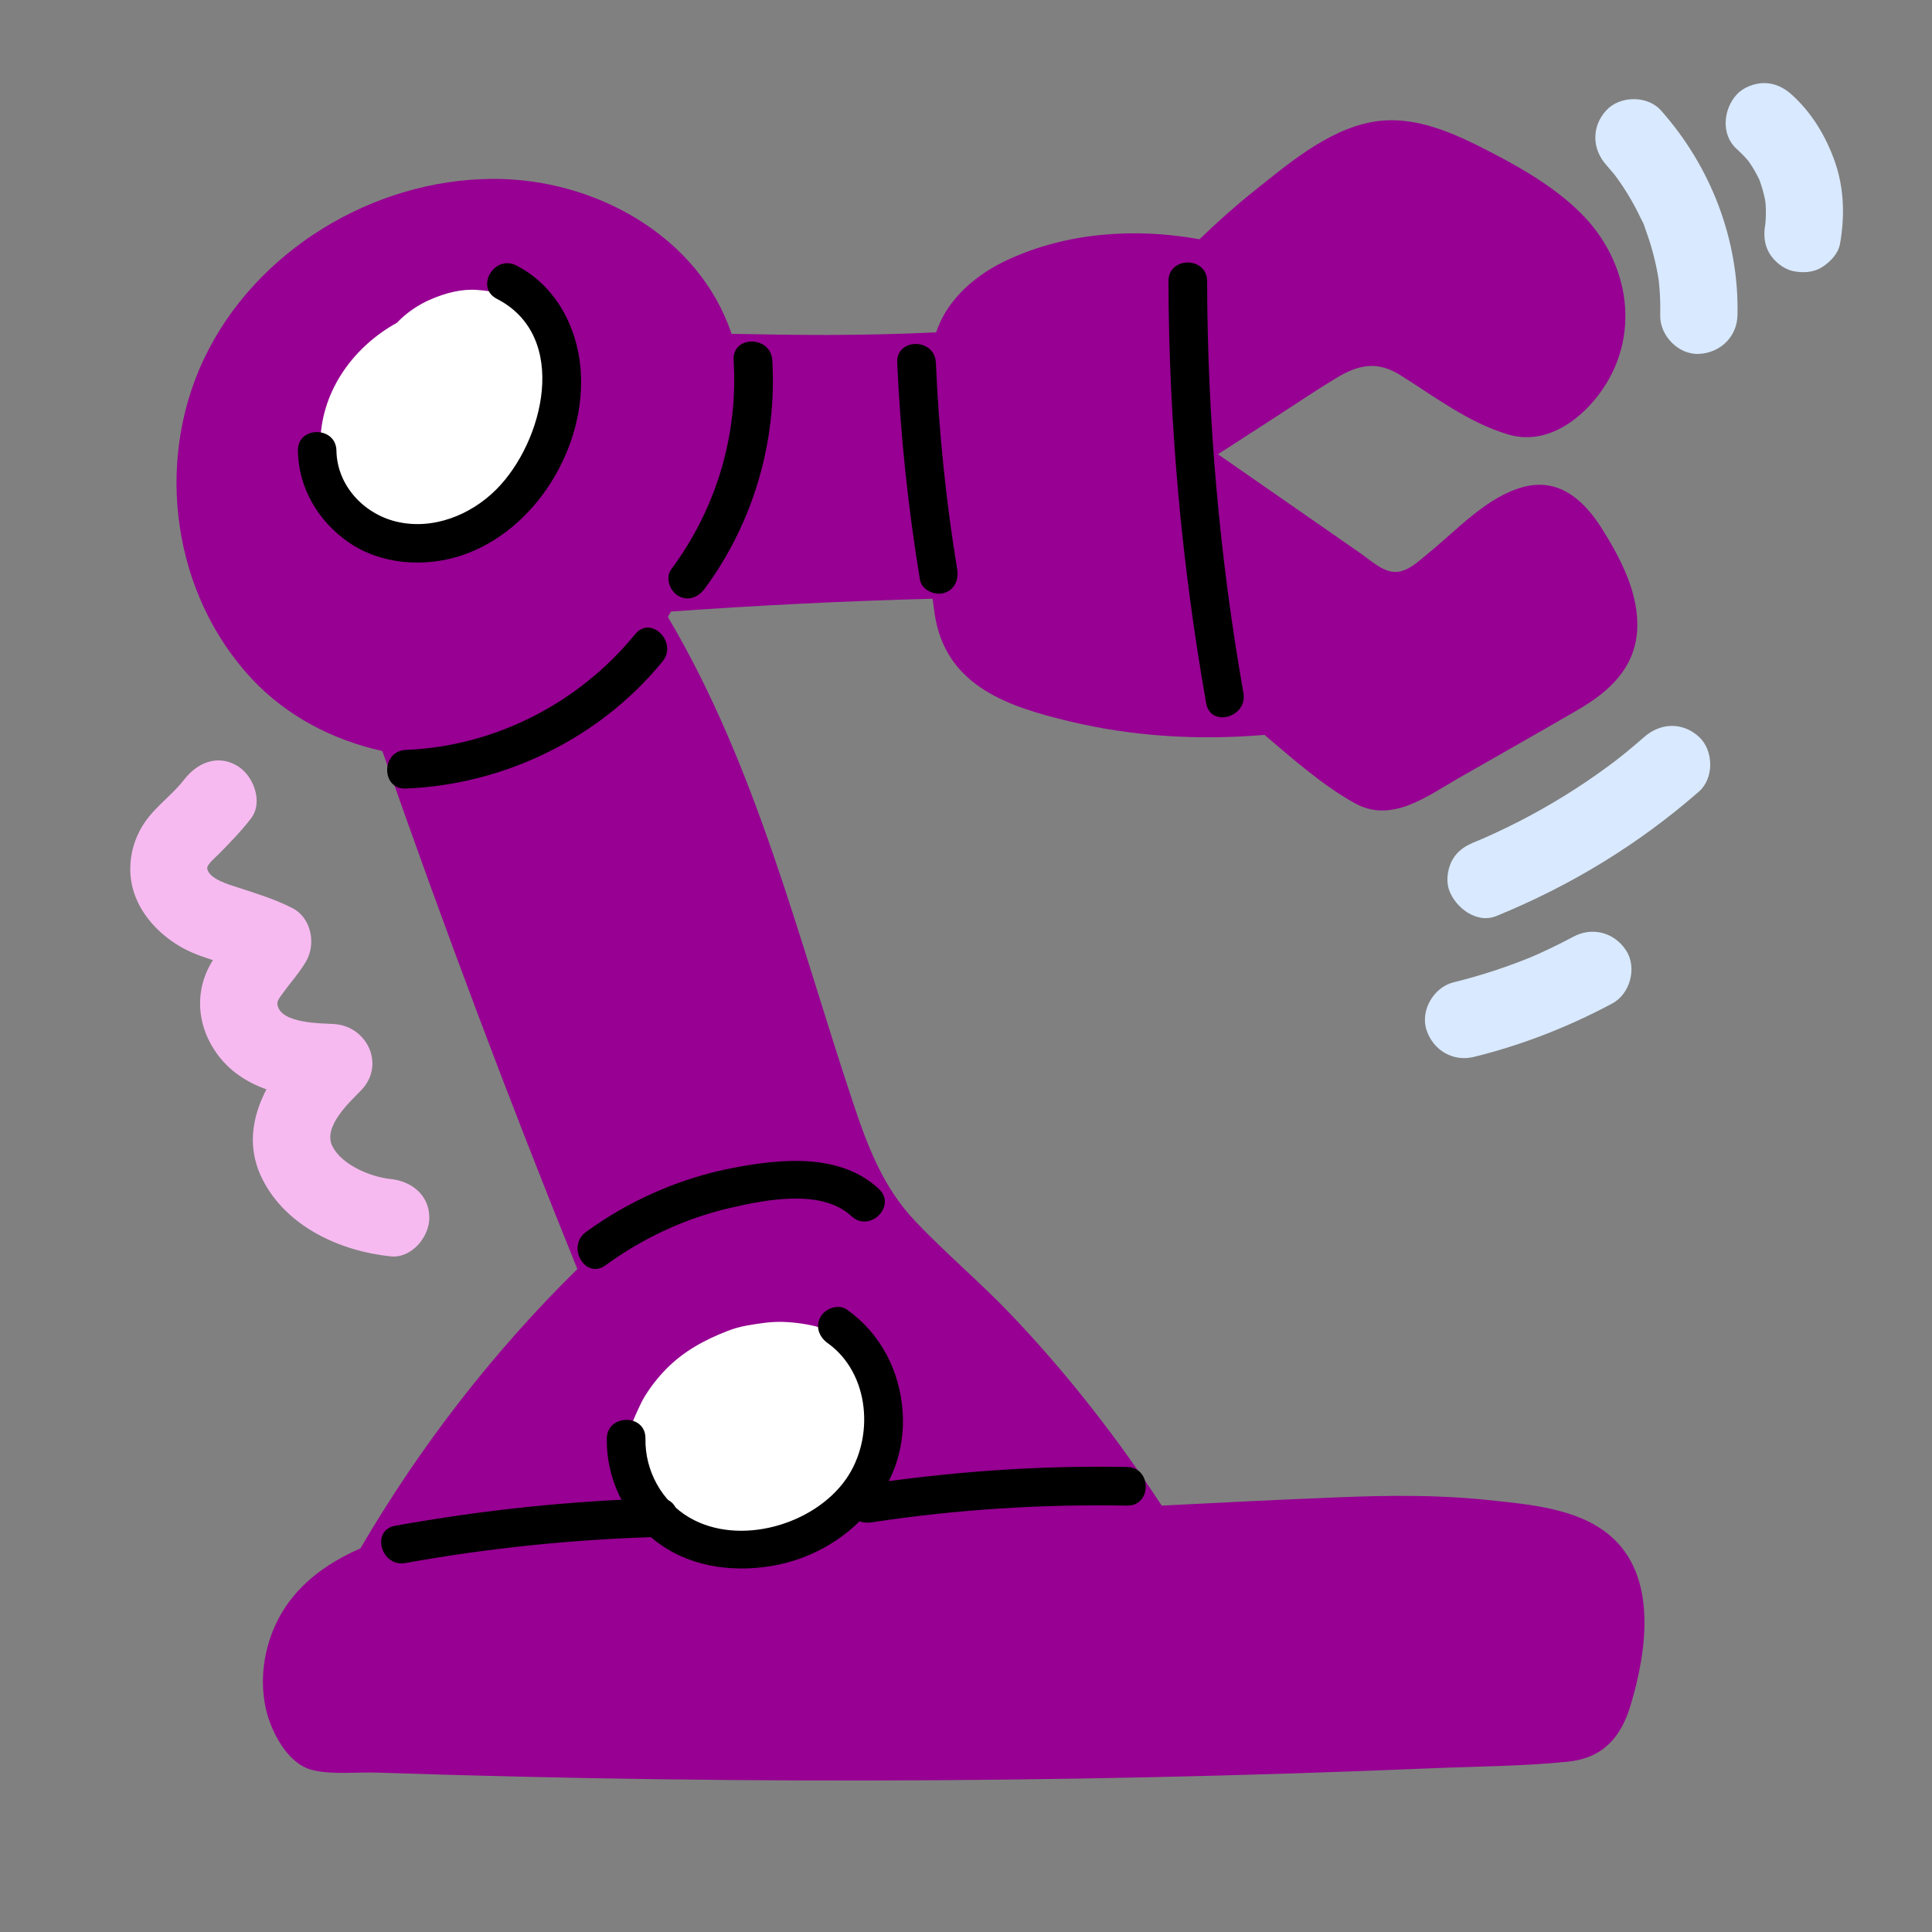 <svg fill-rule="nonzero" height="50px" width="50px" viewBox="0,0,256,256" xmlns:xlink="http://www.w3.org/1999/xlink" xmlns="http://www.w3.org/2000/svg"><rect x="0" y="0" width="256" height="256" fill="#808080" stroke="none"/><g style="mix-blend-mode: normal" text-anchor="none" font-size="none" font-weight="none" font-family="none" stroke-dashoffset="0" stroke-dasharray="" stroke-miterlimit="10" stroke-linejoin="miter" stroke-linecap="butt" stroke-width="1" stroke="none" fill-rule="nonzero" fill="none"><g transform="scale(5.12,5.12)"><path fill="#f6baf0" d="M10.11,30.513c-0.509,-0.052 -1.255,-0.357 -1.504,-0.841c-0.262,-0.509 0.429,-1.132 0.747,-1.463c0.623,-0.65 0.15,-1.654 -0.707,-1.707c-0.338,-0.021 -1.379,-0.009 -1.466,-0.499c-0.019,-0.108 0.077,-0.21 0.138,-0.296c0.201,-0.283 0.436,-0.534 0.609,-0.837c0.255,-0.449 0.128,-1.12 -0.359,-1.368c-0.452,-0.231 -0.925,-0.375 -1.405,-0.532c-0.207,-0.068 -0.757,-0.217 -0.8,-0.492c-0.016,-0.101 0.223,-0.297 0.293,-0.369c0.297,-0.302 0.578,-0.588 0.838,-0.925c0.33,-0.428 0.065,-1.12 -0.359,-1.368c-0.516,-0.302 -1.037,-0.07 -1.368,0.359c-0.315,0.409 -0.752,0.699 -1.042,1.139c-0.348,0.53 -0.455,1.2 -0.251,1.805c0.209,0.62 0.714,1.124 1.282,1.429c0.572,0.307 1.229,0.388 1.803,0.681c-0.12,-0.456 -0.239,-0.912 -0.359,-1.368c-0.275,0.483 -0.691,0.855 -0.89,1.385c-0.214,0.57 -0.163,1.181 0.117,1.719c0.631,1.213 1.977,1.461 3.219,1.538c-0.236,-0.569 -0.471,-1.138 -0.707,-1.707c-0.947,0.988 -1.847,2.342 -1.144,3.729c0.621,1.226 2.014,1.856 3.316,1.99c0.538,0.055 1,-0.499 1,-1c-0.001,-0.588 -0.461,-0.946 -1.001,-1.002z"></path><path fill="#970092" d="M41.651,39.727c-0.836,-0.701 -2.119,-0.798 -3.16,-0.908c-1.296,-0.137 -2.602,-0.12 -3.902,-0.067c-1.508,0.061 -3.016,0.135 -4.524,0.213c-1.153,-1.758 -2.45,-3.422 -3.901,-4.944c-0.798,-0.838 -1.689,-1.583 -2.483,-2.422c-0.822,-0.869 -1.22,-1.911 -1.593,-3.028c-1.427,-4.264 -2.494,-8.704 -4.803,-12.604c0.026,-0.047 0.054,-0.093 0.079,-0.14c2.255,-0.161 4.512,-0.274 6.771,-0.332c0.028,0.18 0.045,0.364 0.08,0.542c0.34,1.745 1.909,2.258 3.453,2.629c1.663,0.399 3.363,0.496 5.057,0.353c0.737,0.624 1.511,1.313 2.343,1.771c0.948,0.523 1.855,-0.18 2.666,-0.644c1.035,-0.593 2.076,-1.178 3.107,-1.779c0.798,-0.466 1.463,-1.065 1.527,-2.044c0.062,-0.94 -0.422,-1.864 -0.907,-2.636c-0.461,-0.733 -1.108,-1.333 -2.039,-1.084c-0.946,0.253 -1.719,1.118 -2.457,1.715c-0.269,0.217 -0.561,0.523 -0.927,0.478c-0.297,-0.037 -0.578,-0.302 -0.819,-0.47c-0.557,-0.387 -1.113,-0.774 -1.67,-1.161c-0.676,-0.47 -1.352,-0.939 -2.028,-1.409c0.501,-0.324 1.003,-0.648 1.504,-0.972c0.515,-0.332 1.023,-0.678 1.547,-0.995c0.593,-0.359 1.072,-0.456 1.68,-0.074c0.896,0.562 1.745,1.219 2.776,1.528c0.929,0.278 1.787,-0.296 2.336,-1.015c1.138,-1.491 0.825,-3.456 -0.47,-4.729c-0.669,-0.658 -1.496,-1.138 -2.324,-1.566c-0.941,-0.487 -1.982,-0.976 -3.07,-0.774c-1.156,0.214 -2.19,1.103 -3.085,1.817c-0.478,0.382 -0.932,0.792 -1.372,1.216c-1.656,-0.299 -3.422,-0.183 -4.964,0.532c-0.653,0.303 -1.259,0.762 -1.63,1.389c-0.092,0.156 -0.162,0.321 -0.224,0.488c-0.937,0.045 -1.876,0.066 -2.813,0.068c-0.827,0.001 -1.654,-0.014 -2.48,-0.029c-0.834,-2.503 -3.512,-4.029 -6.198,-4.01c-3.08,0.017 -6.136,1.862 -7.462,4.671c-1.27,2.69 -0.801,6.073 1.241,8.263c0.904,0.97 2.105,1.589 3.382,1.873c1.576,4.508 3.253,8.98 5.047,13.406c-2.186,2.15 -4.067,4.584 -5.615,7.229c-0.904,0.396 -1.706,0.982 -2.153,1.884c-0.34,0.687 -0.46,1.486 -0.3,2.238c0.128,0.601 0.559,1.453 1.208,1.614c0.512,0.127 1.159,0.049 1.687,0.067c0.623,0.021 1.246,0.04 1.87,0.058c1.205,0.034 2.41,0.062 3.615,0.085c2.41,0.044 4.821,0.065 7.232,0.061c4.863,-0.008 9.727,-0.113 14.586,-0.317c1.163,-0.049 2.347,-0.051 3.505,-0.17c0.896,-0.092 1.369,-0.617 1.621,-1.456c0.419,-1.394 0.715,-3.351 -0.547,-4.409z"></path><path fill="#000000" d="M10.502,20.408c2.556,-0.103 5.023,-1.303 6.644,-3.289c0.404,-0.495 -0.3,-1.206 -0.707,-0.707c-1.457,1.785 -3.629,2.903 -5.937,2.996c-0.641,0.026 -0.645,1.026 0,1z"></path><path fill="#000000" d="M18.234,15.239c1.255,-1.689 1.881,-3.82 1.752,-5.919c-0.039,-0.639 -1.04,-0.644 -1,0c0.12,1.946 -0.453,3.851 -1.615,5.415c-0.161,0.217 -0.036,0.558 0.179,0.684c0.254,0.149 0.522,0.038 0.684,-0.18z"></path><path fill="#000000" d="M15.669,32.747c0.973,-0.708 2.061,-1.217 3.235,-1.488c0.917,-0.212 2.362,-0.5 3.133,0.216c0.471,0.438 1.18,-0.268 0.707,-0.707c-0.999,-0.929 -2.515,-0.782 -3.754,-0.547c-1.376,0.261 -2.694,0.84 -3.826,1.663c-0.515,0.375 -0.017,1.243 0.505,0.863z"></path><path fill="#ffffff" d="M14.551,9.142c-0.192,-0.542 -0.508,-0.969 -0.991,-1.284c-0.364,-0.237 -0.79,-0.326 -1.216,-0.355c-0.409,-0.029 -0.809,0.081 -1.18,0.237c-0.336,0.142 -0.639,0.349 -0.892,0.613c-1.106,0.612 -1.929,1.723 -1.979,3.023c-0.017,0.439 0.11,0.896 0.324,1.278c0.207,0.369 0.508,0.644 0.851,0.881c0.247,0.171 0.543,0.296 0.833,0.371c0.297,0.077 0.624,0.123 0.932,0.096c0.473,-0.041 0.826,-0.139 1.253,-0.351c0.309,-0.154 0.597,-0.384 0.838,-0.629c0.504,-0.514 0.812,-1.118 1.077,-1.777c0.116,-0.287 0.183,-0.569 0.224,-0.876c0.056,-0.411 0.068,-0.826 -0.074,-1.227z"></path><path fill="#ffffff" d="M22.901,36.387c0.034,-0.222 0.025,-0.449 -0.045,-0.666c-0.135,-0.416 -0.388,-0.791 -0.777,-1.011c-0.56,-0.317 -1.165,-0.475 -1.806,-0.499c-0.316,-0.012 -0.641,0.041 -0.949,0.095c-0.173,0.03 -0.341,0.079 -0.505,0.143c-0.596,0.233 -1.125,0.52 -1.58,0.983c-0.216,0.22 -0.412,0.471 -0.57,0.735c-0.043,0.072 -0.08,0.146 -0.115,0.222c-0.098,0.215 -0.216,0.451 -0.267,0.688c-0.085,0.393 -0.098,0.744 -0.011,1.138c0.082,0.369 0.286,0.661 0.519,0.947c0.146,0.178 0.346,0.315 0.535,0.445c0.091,0.062 0.191,0.108 0.292,0.153c0.35,0.152 0.698,0.305 1.075,0.37c0.375,0.065 0.761,0.125 1.142,0.083c0.541,-0.059 0.951,-0.159 1.444,-0.4c0.089,-0.043 0.173,-0.097 0.254,-0.155c0.194,-0.141 0.399,-0.286 0.564,-0.464c0.285,-0.306 0.486,-0.618 0.645,-0.996c0.16,-0.379 0.265,-0.774 0.25,-1.193c-0.005,-0.215 -0.044,-0.419 -0.095,-0.618z"></path><path fill="#000000" d="M7.709,11.665c0.016,0.96 0.523,1.82 1.304,2.364c0.836,0.583 1.964,0.662 2.917,0.351c1.936,-0.633 3.269,-2.839 3.094,-4.849c-0.095,-1.095 -0.658,-2.146 -1.66,-2.66c-0.572,-0.293 -1.078,0.569 -0.505,0.863c1.893,0.971 1.213,3.703 -0.015,4.933c-0.665,0.666 -1.649,1.059 -2.589,0.832c-0.848,-0.205 -1.533,-0.941 -1.548,-1.834c-0.009,-0.643 -1.009,-0.645 -0.998,0z"></path><path fill="#000000" d="M15.704,37.229c-0.018,1.005 0.445,1.997 1.231,2.626c0.855,0.684 1.973,0.847 3.033,0.672c1.917,-0.317 3.52,-1.961 3.394,-3.966c-0.067,-1.07 -0.562,-2.041 -1.439,-2.666c-0.22,-0.157 -0.556,-0.039 -0.684,0.179c-0.147,0.251 -0.041,0.527 0.179,0.684c1.101,0.785 1.219,2.463 0.476,3.523c-0.832,1.187 -2.763,1.744 -4.05,0.995c-0.721,-0.42 -1.155,-1.217 -1.14,-2.046c0.012,-0.645 -0.988,-0.645 -1,-0.001z"></path><path fill="#000000" d="M10.491,40.451c2.17,-0.391 4.363,-0.614 6.567,-0.676c0.642,-0.018 0.645,-1.018 0,-1c-2.292,0.064 -4.576,0.305 -6.833,0.712c-0.632,0.114 -0.364,1.078 0.266,0.964z"></path><path fill="#000000" d="M22.562,39.398c2.185,-0.334 4.397,-0.473 6.607,-0.433c0.644,0.012 0.644,-0.988 0,-1c-2.302,-0.042 -4.598,0.121 -6.873,0.469c-0.269,0.041 -0.412,0.376 -0.349,0.615c0.076,0.286 0.35,0.389 0.615,0.349z"></path><path fill="#000000" d="M23.22,9.384c0.083,1.882 0.282,3.757 0.588,5.616c0.044,0.267 0.374,0.415 0.615,0.349c0.283,-0.078 0.393,-0.348 0.349,-0.615c-0.292,-1.771 -0.473,-3.557 -0.552,-5.35c-0.028,-0.641 -1.029,-0.644 -1,0z"></path><path fill="#000000" d="M30.24,7.277c0.009,3.664 0.339,7.317 0.976,10.925c0.112,0.633 1.076,0.365 0.964,-0.266c-0.621,-3.52 -0.932,-7.084 -0.94,-10.659c-0.001,-0.644 -1.001,-0.645 -1,0z"></path><path fill="#d9e9ff" d="M41.57,4.27c0.067,0.076 0.132,0.154 0.198,0.231c0.069,0.086 0.064,0.079 -0.015,-0.023c0.031,0.04 0.061,0.081 0.09,0.122c0.119,0.164 0.23,0.334 0.333,0.508c0.103,0.174 0.198,0.354 0.285,0.537c0.023,0.048 0.181,0.341 0.052,0.109c0.042,0.075 0.066,0.168 0.095,0.248c0.133,0.369 0.235,0.75 0.301,1.137c0.009,0.05 0.017,0.1 0.024,0.15c-0.018,-0.141 -0.02,-0.154 -0.006,-0.04c0.01,0.101 0.021,0.201 0.027,0.303c0.014,0.202 0.016,0.405 0.012,0.607c-0.012,0.523 0.468,1.024 1,1c0.552,-0.025 0.987,-0.439 1,-1c0.044,-1.952 -0.689,-3.849 -1.982,-5.303c-0.349,-0.392 -1.064,-0.382 -1.414,0c-0.384,0.418 -0.371,0.996 0,1.414z"></path><path fill="#d9e9ff" d="M44.947,3.857c0.142,0.127 0.271,0.266 0.388,0.416c-0.052,-0.067 -0.104,-0.135 -0.156,-0.202c0.169,0.222 0.307,0.463 0.415,0.719c-0.034,-0.08 -0.067,-0.159 -0.101,-0.239c0.105,0.259 0.178,0.526 0.217,0.802c-0.012,-0.089 -0.024,-0.177 -0.036,-0.266c0.036,0.277 0.036,0.553 0,0.83c0.012,-0.089 0.024,-0.177 0.036,-0.266c-0.006,0.043 -0.013,0.087 -0.021,0.13c-0.048,0.27 -0.042,0.526 0.101,0.771c0.121,0.207 0.359,0.405 0.598,0.46c0.256,0.058 0.543,0.046 0.771,-0.101c0.207,-0.134 0.415,-0.345 0.46,-0.598c0.125,-0.704 0.109,-1.428 -0.126,-2.109c-0.23,-0.666 -0.602,-1.288 -1.13,-1.761c-0.198,-0.177 -0.436,-0.293 -0.707,-0.293c-0.245,0 -0.538,0.109 -0.707,0.293c-0.351,0.381 -0.418,1.042 -0.002,1.414z"></path><path fill="#d9e9ff" d="M38.725,23.707c1.924,-0.785 3.679,-1.853 5.245,-3.223c0.395,-0.346 0.38,-1.065 0,-1.414c-0.421,-0.387 -0.993,-0.369 -1.414,0c-0.167,0.146 -0.337,0.29 -0.51,0.431c-0.043,0.035 -0.087,0.07 -0.13,0.104c0.001,-0.001 -0.201,0.156 -0.096,0.076c0.094,-0.072 -0.048,0.036 -0.065,0.048c-0.044,0.033 -0.089,0.067 -0.134,0.1c-0.369,0.272 -0.75,0.529 -1.14,0.77c-0.379,0.234 -0.766,0.452 -1.162,0.656c-0.21,0.108 -0.423,0.211 -0.637,0.31c-0.101,0.047 -0.202,0.092 -0.304,0.137c-0.019,0.008 -0.184,0.079 -0.072,0.032c0.126,-0.053 -0.112,0.046 -0.112,0.045c-0.251,0.102 -0.455,0.216 -0.598,0.46c-0.125,0.214 -0.179,0.53 -0.101,0.771c0.15,0.464 0.711,0.908 1.23,0.697z"></path><path fill="#d9e9ff" d="M38.147,27.352c1.244,-0.306 2.451,-0.779 3.58,-1.383c0.462,-0.247 0.644,-0.926 0.359,-1.368c-0.303,-0.469 -0.874,-0.623 -1.368,-0.359c-0.394,0.211 -0.796,0.403 -1.207,0.577c0.08,-0.034 0.159,-0.067 0.239,-0.101c-0.693,0.29 -1.406,0.526 -2.135,0.705c-0.508,0.125 -0.862,0.726 -0.698,1.23c0.171,0.528 0.686,0.833 1.23,0.699z"></path></g></g></svg>